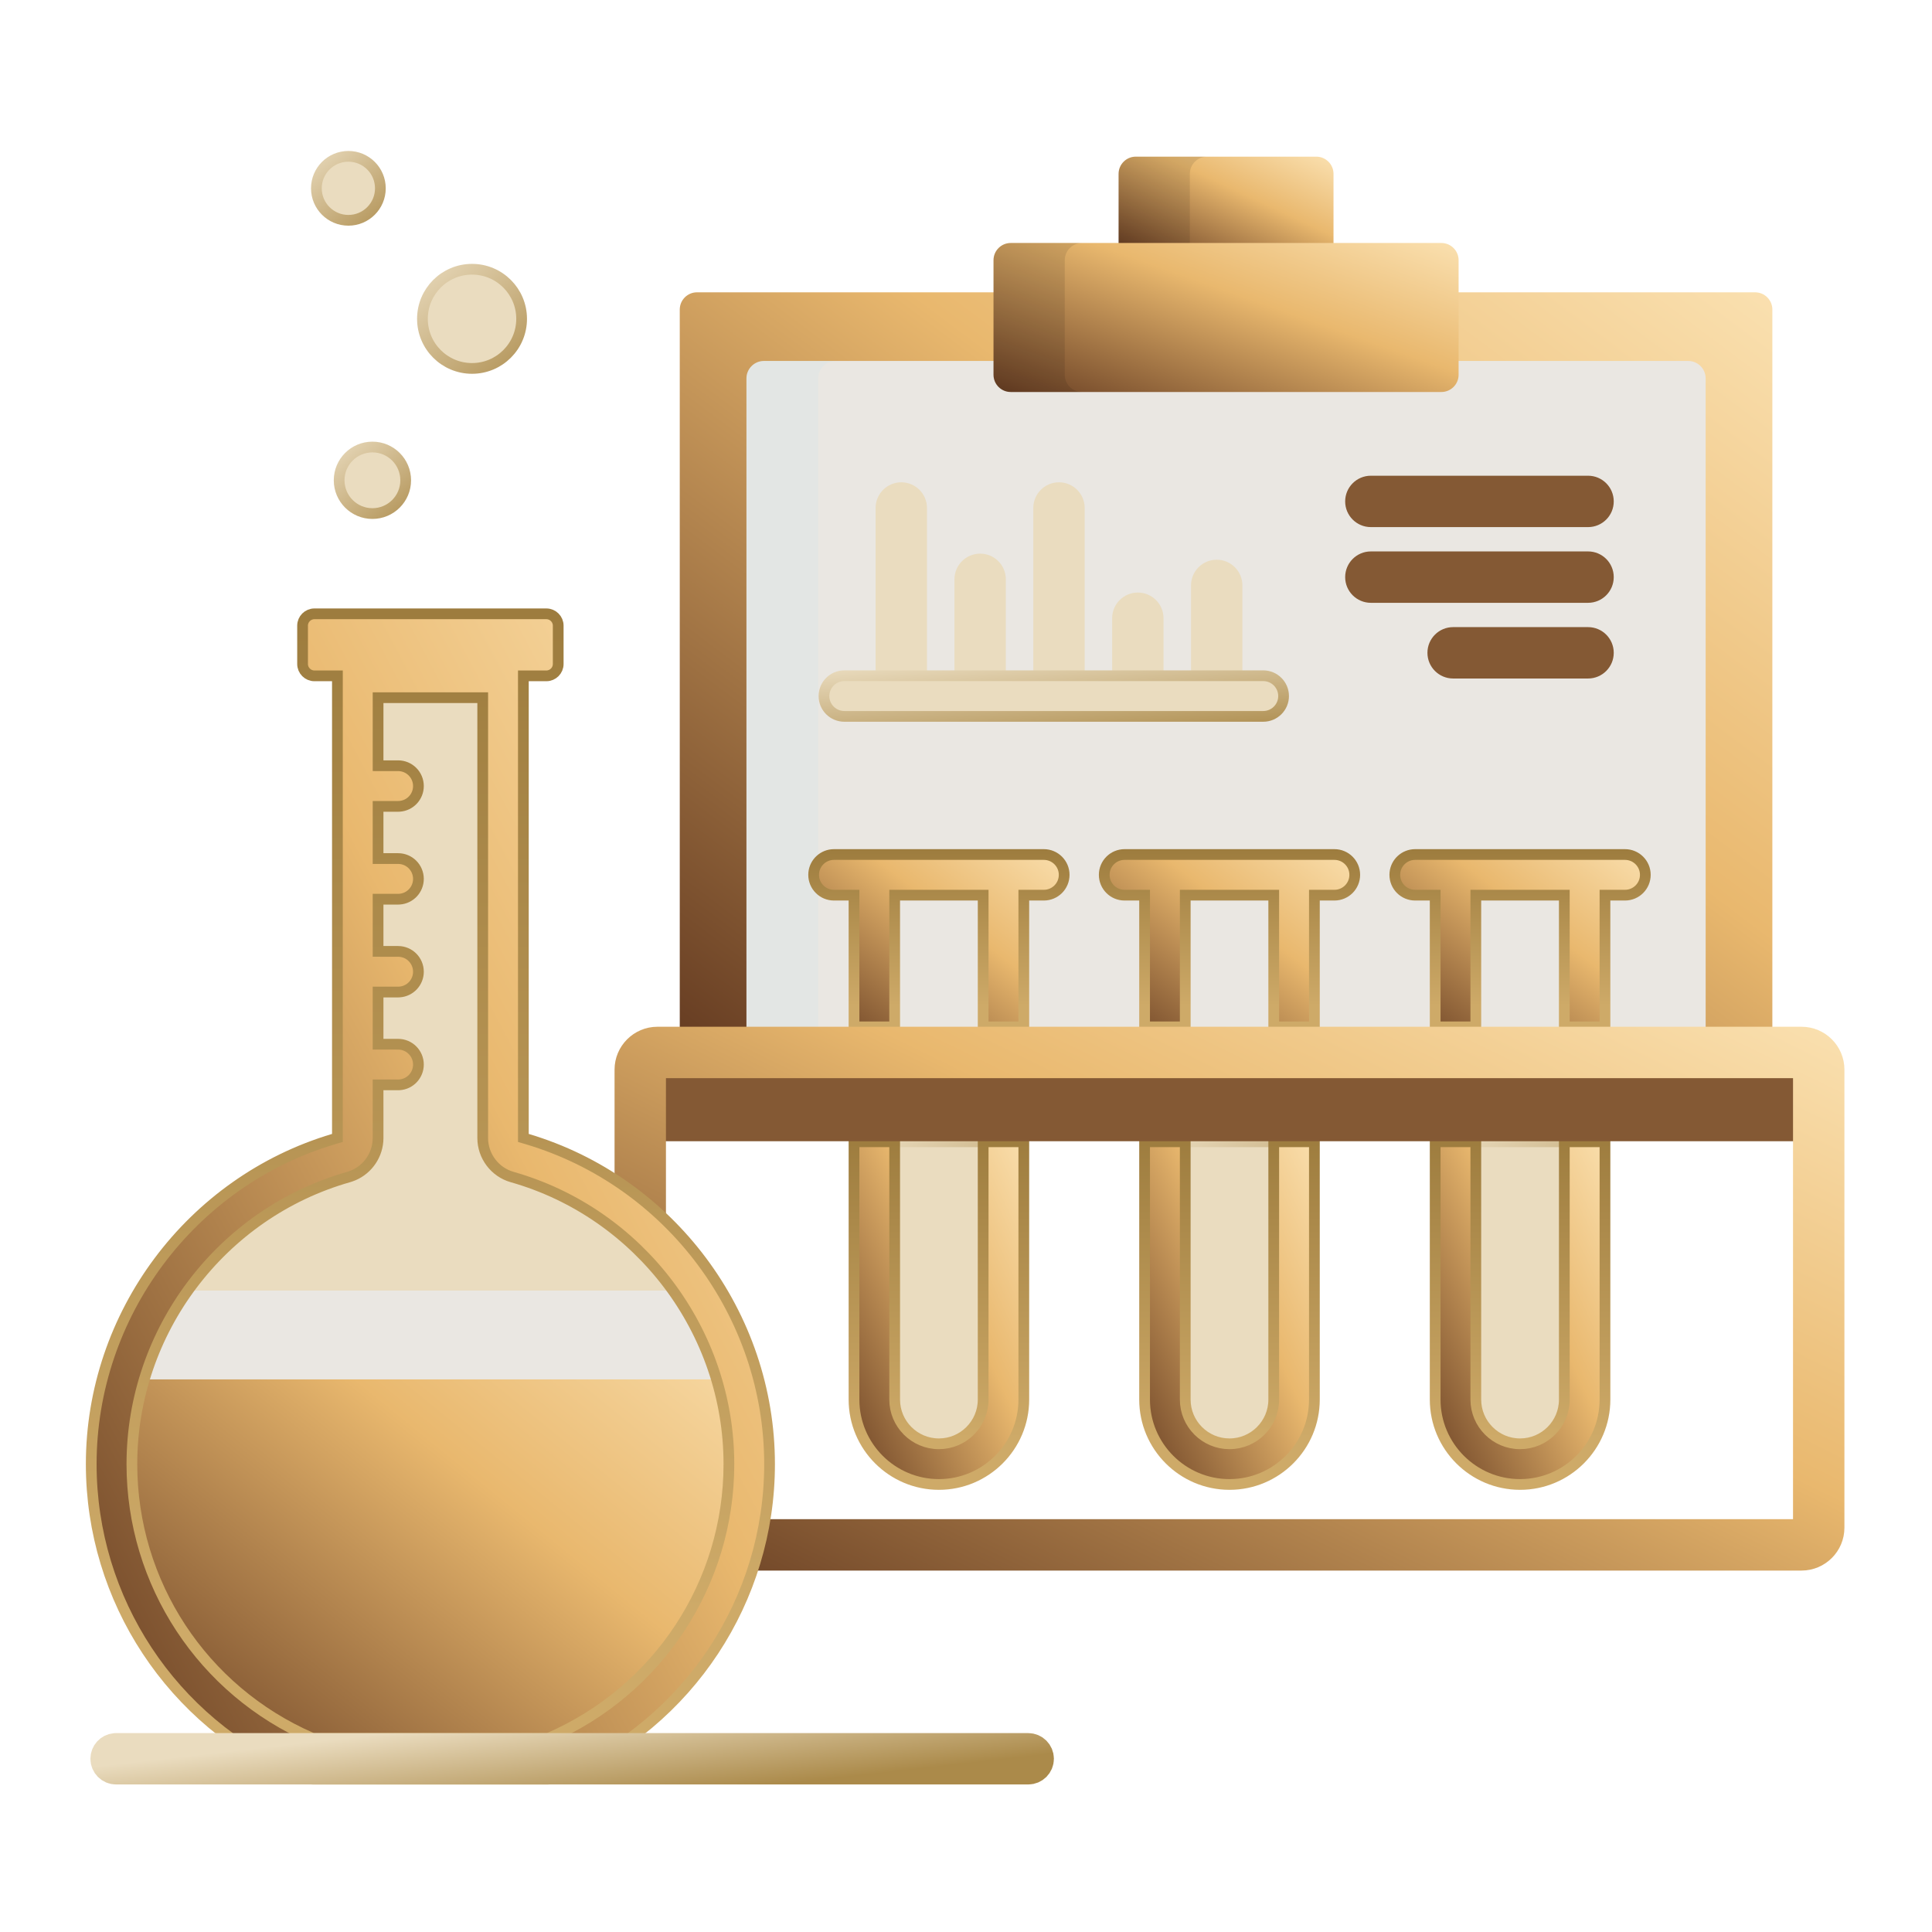 <svg width="180" height="180" viewBox="0 0 180 180" fill="none" xmlns="http://www.w3.org/2000/svg">
<path d="M165.126 96.169V28.836C165.126 27.955 164.406 27.235 163.526 27.235H64.933C64.052 27.235 63.332 27.955 63.332 28.836V96.169H165.126Z" fill="url(#paint0_linear_411_2180)"/>
<path d="M158.913 96.169V35.255C158.913 34.361 158.182 33.63 157.289 33.63H71.169C70.276 33.63 69.545 34.361 69.545 35.255V96.169H158.913Z" fill="#EAE7E2"/>
<path opacity="0.1" d="M76.233 96.169V35.255C76.233 34.361 76.964 33.63 77.857 33.63H71.169C70.276 33.63 69.545 34.361 69.545 35.255V96.169H76.233Z" fill="#A2DFF9"/>
<path d="M124.24 23.054V16.195C124.24 15.315 123.52 14.595 122.64 14.595H105.817C104.937 14.595 104.217 15.315 104.217 16.195V23.054H124.24Z" fill="url(#paint1_linear_411_2180)"/>
<path opacity="0.1" d="M110.855 23.054V16.195C110.855 15.315 111.575 14.595 112.455 14.595H105.817C104.937 14.595 104.217 15.315 104.217 16.195V23.054H110.855Z" fill="black"/>
<path d="M86.365 62.79V47.329C86.365 46.007 85.293 44.935 83.971 44.935C82.649 44.935 81.577 46.007 81.577 47.329V62.79H86.365Z" fill="#EADCBF"/>
<path d="M93.711 62.79V53.975C93.711 52.653 92.639 51.581 91.317 51.581C89.996 51.581 88.924 52.653 88.924 53.975V62.79H93.711Z" fill="#EADCBF"/>
<path d="M101.058 62.79V47.329C101.058 46.007 99.986 44.935 98.664 44.935C97.342 44.935 96.27 46.007 96.27 47.329V62.79H101.058Z" fill="#EADCBF"/>
<path d="M108.404 62.79V57.6C108.404 56.278 107.332 55.206 106.011 55.206C104.689 55.206 103.617 56.278 103.617 57.6V62.79H108.404Z" fill="#EADCBF"/>
<path d="M115.751 62.79V54.541C115.751 53.219 114.679 52.148 113.357 52.148C112.035 52.148 110.964 53.219 110.964 54.541V62.79H115.751Z" fill="#EADCBF"/>
<path d="M78.662 62.956H117.694C118.74 62.956 119.589 63.804 119.589 64.85C119.589 65.895 118.74 66.743 117.694 66.743H78.662C77.616 66.743 76.768 65.895 76.768 64.85C76.769 63.804 77.617 62.956 78.662 62.956Z" fill="#EADCBF" stroke="url(#paint2_linear_411_2180)"/>
<path d="M147.956 49.109H127.72C126.398 49.109 125.326 48.038 125.326 46.716C125.326 45.394 126.398 44.322 127.72 44.322H147.956C149.278 44.322 150.349 45.394 150.349 46.716C150.349 48.038 149.278 49.109 147.956 49.109Z" fill="#845934"/>
<path d="M147.956 56.163H127.72C126.398 56.163 125.326 55.09 125.326 53.769C125.326 52.447 126.398 51.375 127.72 51.375H147.956C149.278 51.375 150.349 52.447 150.349 53.769C150.349 55.09 149.278 56.163 147.956 56.163Z" fill="#845934"/>
<path d="M147.956 63.215H135.385C134.063 63.215 132.991 62.143 132.991 60.821C132.991 59.499 134.063 58.427 135.385 58.427H147.956C149.278 58.427 150.349 59.498 150.349 60.821C150.349 62.143 149.278 63.215 147.956 63.215Z" fill="#845934"/>
<path d="M94.163 36.521C93.284 36.521 92.564 35.801 92.564 34.921V24.239C92.564 23.359 93.284 22.639 94.163 22.639H134.294C135.174 22.639 135.894 23.359 135.894 24.239V34.921C135.894 35.801 135.174 36.521 134.294 36.521H94.163Z" fill="url(#paint3_linear_411_2180)"/>
<g opacity="0.1">
<path d="M99.201 34.921V24.239C99.201 23.359 99.921 22.639 100.801 22.639H94.163C93.283 22.639 92.563 23.359 92.563 24.239V34.921C92.563 35.801 93.283 36.521 94.163 36.521H100.801C99.921 36.521 99.201 35.801 99.201 34.921Z" fill="black"/>
</g>
<path d="M81.46 105.879V130.394C81.46 133.717 84.154 136.41 87.476 136.41C90.799 136.41 93.493 133.717 93.493 130.394V105.879H81.46Z" fill="#A2DFF9"/>
<path d="M93.492 81.51H81.459V96.171H93.492V81.51Z" fill="#EAE7E2"/>
<path d="M92.992 106.379V130.395C92.992 133.441 90.522 135.91 87.476 135.91C84.43 135.91 81.96 133.441 81.96 130.395V106.379H92.992Z" fill="#EADCBF" stroke="url(#paint4_linear_411_2180)"/>
<path d="M77.699 79.614H97.252C98.298 79.614 99.146 80.462 99.146 81.508C99.146 82.554 98.298 83.401 97.252 83.401H95.386V95.669H91.599V83.401H83.354V95.669H79.566V83.401H77.699C76.654 83.401 75.806 82.554 75.805 81.508L75.815 81.314C75.912 80.36 76.718 79.614 77.699 79.614Z" fill="url(#paint5_linear_411_2180)" stroke="url(#paint6_linear_411_2180)"/>
<path d="M83.354 106.378V130.394C83.355 132.667 85.203 134.516 87.476 134.516C89.75 134.515 91.598 132.667 91.598 130.394V106.378H95.386V130.394C95.386 134.755 91.837 138.304 87.475 138.304C83.115 138.303 79.566 134.755 79.566 130.394V106.378H83.354Z" fill="url(#paint7_linear_411_2180)" stroke="url(#paint8_linear_411_2180)"/>
<path d="M120.564 81.51H108.531V96.171H120.564V81.51Z" fill="#EAE7E2"/>
<path d="M108.532 105.879V130.394C108.532 133.717 111.226 136.41 114.548 136.41C117.871 136.41 120.565 133.717 120.565 130.394V105.879H108.532Z" fill="#A2DFF9"/>
<path d="M120.065 106.379V130.395C120.064 133.441 117.594 135.91 114.548 135.91C111.502 135.91 109.033 133.441 109.032 130.395V106.379H120.065Z" fill="#EADCBF" stroke="url(#paint9_linear_411_2180)"/>
<path d="M104.772 79.614H124.325C125.371 79.614 126.219 80.462 126.219 81.508C126.219 82.554 125.371 83.401 124.325 83.401H122.459V95.669H118.671V83.401H110.427V95.669H106.639V83.401H104.772C103.727 83.401 102.879 82.554 102.879 81.508C102.879 80.462 103.727 79.615 104.772 79.614Z" fill="url(#paint10_linear_411_2180)" stroke="url(#paint11_linear_411_2180)"/>
<path d="M110.426 106.378V130.394C110.426 132.667 112.275 134.515 114.548 134.516C116.821 134.516 118.671 132.667 118.671 130.394V106.378H122.459V130.394C122.459 134.755 118.91 138.304 114.549 138.304C110.188 138.304 106.639 134.755 106.639 130.394V106.378H110.426Z" fill="url(#paint12_linear_411_2180)" stroke="url(#paint13_linear_411_2180)"/>
<path d="M147.638 81.51H135.606V96.171H147.638V81.51Z" fill="#EAE7E2"/>
<path d="M135.605 105.879V130.394C135.605 133.717 138.299 136.41 141.621 136.41C144.944 136.41 147.637 133.717 147.637 130.394V105.879H135.605Z" fill="#A2DFF9"/>
<path d="M147.138 106.379V130.395C147.137 133.441 144.667 135.91 141.621 135.91C138.575 135.91 136.106 133.441 136.105 130.395V106.379H147.138Z" fill="#EADCBF" stroke="url(#paint14_linear_411_2180)"/>
<path d="M137.499 106.378V130.394C137.499 132.667 139.349 134.516 141.622 134.516C143.895 134.515 145.744 132.667 145.744 130.394V106.378H149.532V130.394C149.532 134.755 145.983 138.304 141.622 138.304C137.261 138.304 133.712 134.755 133.712 130.394V106.378H137.499Z" fill="url(#paint15_linear_411_2180)" stroke="url(#paint16_linear_411_2180)"/>
<path d="M131.845 79.614H151.397C152.443 79.614 153.291 80.462 153.291 81.508C153.291 82.554 152.443 83.401 151.397 83.401H149.531V95.669H145.743V83.401H137.499V95.669H133.712V83.401H131.845C130.799 83.401 129.951 82.554 129.951 81.508L129.961 81.314C130.058 80.359 130.864 79.614 131.845 79.614Z" fill="url(#paint17_linear_411_2180)" stroke="url(#paint18_linear_411_2180)"/>
<path d="M168.326 99.17H60.768V106.326H168.326V99.17Z" fill="#845934"/>
<path d="M167.846 95.66H61.252C59.049 95.66 57.257 97.452 57.257 99.654V112.184C59.008 113.43 60.612 114.858 62.045 116.437V100.448H167.052V141.538H69.355C69.068 143.177 68.646 144.778 68.098 146.326H167.846C170.048 146.326 171.84 144.534 171.84 142.332V99.654C171.84 97.452 170.048 95.66 167.846 95.66Z" fill="url(#paint19_linear_411_2180)"/>
<path d="M46.367 63.609V106.032C46.367 107.091 47.077 108.031 48.096 108.321C60.581 111.87 69.303 123.422 69.303 136.41C69.303 148.091 62.358 158.625 51.607 163.249L51.606 163.25C51.434 163.324 51.249 163.362 51.062 163.362H29.136C28.949 163.362 28.763 163.324 28.591 163.25V163.249C17.84 158.625 10.894 148.091 10.894 136.41C10.894 123.422 19.616 111.87 32.101 108.321C33.12 108.032 33.83 107.09 33.83 106.031V63.609H46.367Z" fill="#EADCBF" stroke="url(#paint20_linear_411_2180)"/>
<path d="M64.706 120.74C67.631 125.325 69.303 130.729 69.303 136.41C69.303 148.091 62.358 158.625 51.607 163.249H51.606C51.434 163.323 51.249 163.361 51.062 163.361H29.136C28.996 163.361 28.856 163.34 28.723 163.298L28.591 163.249C17.84 158.625 10.894 148.091 10.894 136.41C10.894 130.729 12.567 125.324 15.492 120.74H64.706Z" fill="url(#paint21_linear_411_2180)" stroke="url(#paint22_linear_411_2180)"/>
<path d="M68.718 128.514C67.896 125.564 66.629 122.775 64.98 120.24H15.218C13.568 122.775 12.301 125.564 11.479 128.514H68.718Z" fill="#EAE7E2"/>
<path d="M29.291 57.188H50.907C51.51 57.189 52.007 57.685 52.007 58.289V61.866C52.007 62.47 51.51 62.967 50.907 62.967H48.761V106.019L49.118 106.125C62.43 110.085 71.698 122.485 71.698 136.41C71.698 149.048 64.183 160.446 52.553 165.447L52.552 165.448C52.081 165.651 51.579 165.756 51.062 165.756H29.136C28.619 165.756 28.117 165.651 27.643 165.446H27.642C16.014 160.446 8.5 149.048 8.5 136.41C8.5 122.485 17.767 110.085 31.079 106.125L31.436 106.019V62.967H29.291C28.687 62.967 28.191 62.47 28.19 61.866V58.289C28.19 57.685 28.687 57.188 29.291 57.188ZM35.225 65.503L35.224 70.841V71.34L35.724 71.341H37.091C38.137 71.341 38.984 72.189 38.984 73.235C38.984 74.236 38.208 75.055 37.225 75.123L37.074 75.129H35.224V79.989H35.724L37.091 79.99C38.137 79.99 38.984 80.838 38.984 81.884C38.984 82.885 38.208 83.704 37.225 83.772L37.091 83.777H35.224V88.638L35.724 88.639L37.091 88.64C38.137 88.64 38.984 89.487 38.984 90.533C38.984 91.534 38.208 92.353 37.225 92.421L37.074 92.427H35.224V97.287H35.724L37.091 97.288C38.136 97.288 38.984 98.136 38.984 99.182C38.984 100.182 38.208 101.002 37.225 101.07L37.074 101.075H35.224V101.575L35.225 106.031L35.212 106.332C35.091 107.822 34.085 109.121 32.663 109.604L32.482 109.661C20.591 113.041 12.288 124.04 12.288 136.41C12.288 147.498 18.862 157.501 29.044 161.926L29.14 161.968H51.058L51.153 161.926C61.337 157.499 67.91 147.497 67.91 136.41C67.91 124.04 59.606 113.041 47.715 109.661C46.101 109.202 44.974 107.708 44.974 106.031V65.003H35.225V65.503Z" fill="url(#paint23_linear_411_2180)" stroke="url(#paint24_linear_411_2180)"/>
<path d="M10.817 162.968H95.795C96.289 162.968 96.689 163.368 96.689 163.861C96.689 164.355 96.289 164.755 95.795 164.755H10.817C10.324 164.755 9.923 164.355 9.923 163.861C9.923 163.399 10.275 163.019 10.725 162.973L10.817 162.968Z" fill="#EADCBF" stroke="url(#paint25_linear_411_2180)" stroke-width="3"/>
<path d="M34.698 41.648C36.41 41.648 37.797 43.036 37.797 44.748C37.797 46.46 36.41 47.847 34.698 47.848C32.986 47.848 31.597 46.46 31.597 44.748C31.597 43.036 32.986 41.648 34.698 41.648Z" fill="#EADCBF" stroke="url(#paint26_linear_411_2180)"/>
<path d="M43.978 25.085C46.529 25.085 48.598 27.154 48.598 29.705C48.598 32.257 46.529 34.325 43.978 34.325C41.426 34.325 39.358 32.257 39.358 29.705C39.358 27.154 41.426 25.085 43.978 25.085Z" fill="#EADCBF" stroke="url(#paint27_linear_411_2180)"/>
<path d="M32.458 14.565C34.104 14.565 35.438 15.899 35.438 17.545C35.438 19.191 34.104 20.525 32.458 20.525C30.812 20.525 29.477 19.191 29.477 17.545C29.477 15.899 30.812 14.565 32.458 14.565Z" fill="#EADCBF" stroke="url(#paint28_linear_411_2180)"/>
<defs>
<linearGradient id="paint0_linear_411_2180" x1="169.805" y1="20.581" x2="95.466" y2="119.813" gradientUnits="userSpaceOnUse">
<stop stop-color="#FDE7BB"/>
<stop offset="0.453" stop-color="#E9B86E"/>
<stop offset="1" stop-color="#683E23"/>
</linearGradient>
<linearGradient id="paint1_linear_411_2180" x1="125.161" y1="13.778" x2="117.868" y2="29.382" gradientUnits="userSpaceOnUse">
<stop stop-color="#FDE7BB"/>
<stop offset="0.453" stop-color="#E9B86E"/>
<stop offset="1" stop-color="#683E23"/>
</linearGradient>
<linearGradient id="paint2_linear_411_2180" x1="123.937" y1="68.041" x2="123.027" y2="58.013" gradientUnits="userSpaceOnUse">
<stop offset="0.017" stop-color="#AB8A4A"/>
<stop offset="1" stop-color="#EADCBF"/>
</linearGradient>
<linearGradient id="paint3_linear_411_2180" x1="137.886" y1="21.299" x2="128.063" y2="49.016" gradientUnits="userSpaceOnUse">
<stop stop-color="#FDE7BB"/>
<stop offset="0.453" stop-color="#E9B86E"/>
<stop offset="1" stop-color="#683E23"/>
</linearGradient>
<linearGradient id="paint4_linear_411_2180" x1="94.549" y1="141.499" x2="69.59" y2="129.666" gradientUnits="userSpaceOnUse">
<stop offset="0.017" stop-color="#AB8A4A"/>
<stop offset="1" stop-color="#EADCBF"/>
</linearGradient>
<linearGradient id="paint5_linear_411_2180" x1="100.765" y1="77.468" x2="82.206" y2="101.411" gradientUnits="userSpaceOnUse">
<stop stop-color="#FDE7BB"/>
<stop offset="0.453" stop-color="#E9B86E"/>
<stop offset="1" stop-color="#683E23"/>
</linearGradient>
<linearGradient id="paint6_linear_411_2180" x1="87.476" y1="79.114" x2="87.476" y2="93.682" gradientUnits="userSpaceOnUse">
<stop stop-color="#9D7C3E"/>
<stop offset="1" stop-color="#CEAA68"/>
</linearGradient>
<linearGradient id="paint7_linear_411_2180" x1="96.659" y1="102.7" x2="68.495" y2="115.706" gradientUnits="userSpaceOnUse">
<stop stop-color="#FDE7BB"/>
<stop offset="0.453" stop-color="#E9B86E"/>
<stop offset="1" stop-color="#683E23"/>
</linearGradient>
<linearGradient id="paint8_linear_411_2180" x1="87.476" y1="105.878" x2="87.476" y2="134.002" gradientUnits="userSpaceOnUse">
<stop stop-color="#9D7C3E"/>
<stop offset="1" stop-color="#CEAA68"/>
</linearGradient>
<linearGradient id="paint9_linear_411_2180" x1="121.622" y1="141.499" x2="96.662" y2="129.666" gradientUnits="userSpaceOnUse">
<stop offset="0.017" stop-color="#AB8A4A"/>
<stop offset="1" stop-color="#EADCBF"/>
</linearGradient>
<linearGradient id="paint10_linear_411_2180" x1="127.838" y1="77.468" x2="109.279" y2="101.411" gradientUnits="userSpaceOnUse">
<stop stop-color="#FDE7BB"/>
<stop offset="0.453" stop-color="#E9B86E"/>
<stop offset="1" stop-color="#683E23"/>
</linearGradient>
<linearGradient id="paint11_linear_411_2180" x1="114.549" y1="79.114" x2="114.549" y2="93.682" gradientUnits="userSpaceOnUse">
<stop stop-color="#9D7C3E"/>
<stop offset="1" stop-color="#CEAA68"/>
</linearGradient>
<linearGradient id="paint12_linear_411_2180" x1="123.732" y1="102.7" x2="95.567" y2="115.706" gradientUnits="userSpaceOnUse">
<stop stop-color="#FDE7BB"/>
<stop offset="0.453" stop-color="#E9B86E"/>
<stop offset="1" stop-color="#683E23"/>
</linearGradient>
<linearGradient id="paint13_linear_411_2180" x1="114.549" y1="105.878" x2="114.549" y2="134.002" gradientUnits="userSpaceOnUse">
<stop stop-color="#9D7C3E"/>
<stop offset="1" stop-color="#CEAA68"/>
</linearGradient>
<linearGradient id="paint14_linear_411_2180" x1="148.694" y1="141.499" x2="123.735" y2="129.666" gradientUnits="userSpaceOnUse">
<stop offset="0.017" stop-color="#AB8A4A"/>
<stop offset="1" stop-color="#EADCBF"/>
</linearGradient>
<linearGradient id="paint15_linear_411_2180" x1="150.805" y1="102.7" x2="122.64" y2="115.706" gradientUnits="userSpaceOnUse">
<stop stop-color="#FDE7BB"/>
<stop offset="0.453" stop-color="#E9B86E"/>
<stop offset="1" stop-color="#683E23"/>
</linearGradient>
<linearGradient id="paint16_linear_411_2180" x1="141.622" y1="105.878" x2="141.622" y2="134.002" gradientUnits="userSpaceOnUse">
<stop stop-color="#9D7C3E"/>
<stop offset="1" stop-color="#CEAA68"/>
</linearGradient>
<linearGradient id="paint17_linear_411_2180" x1="154.91" y1="77.468" x2="136.351" y2="101.411" gradientUnits="userSpaceOnUse">
<stop stop-color="#FDE7BB"/>
<stop offset="0.453" stop-color="#E9B86E"/>
<stop offset="1" stop-color="#683E23"/>
</linearGradient>
<linearGradient id="paint18_linear_411_2180" x1="141.621" y1="79.114" x2="141.621" y2="93.682" gradientUnits="userSpaceOnUse">
<stop stop-color="#9D7C3E"/>
<stop offset="1" stop-color="#CEAA68"/>
</linearGradient>
<linearGradient id="paint19_linear_411_2180" x1="177.106" y1="90.77" x2="132.162" y2="182.65" gradientUnits="userSpaceOnUse">
<stop stop-color="#FDE7BB"/>
<stop offset="0.453" stop-color="#E9B86E"/>
<stop offset="1" stop-color="#683E23"/>
</linearGradient>
<linearGradient id="paint20_linear_411_2180" x1="75.022" y1="180.654" x2="-25.392" y2="109.427" gradientUnits="userSpaceOnUse">
<stop offset="0.017" stop-color="#AB8A4A"/>
<stop offset="1" stop-color="#EADCBF"/>
</linearGradient>
<linearGradient id="paint21_linear_411_2180" x1="72.534" y1="116.03" x2="24.558" y2="175.095" gradientUnits="userSpaceOnUse">
<stop stop-color="#FDE7BB"/>
<stop offset="0.453" stop-color="#E9B86E"/>
<stop offset="1" stop-color="#683E23"/>
</linearGradient>
<linearGradient id="paint22_linear_411_2180" x1="40.099" y1="120.24" x2="40.099" y2="157.5" gradientUnits="userSpaceOnUse">
<stop stop-color="#9D7C3E"/>
<stop offset="1" stop-color="#CEAA68"/>
</linearGradient>
<linearGradient id="paint23_linear_411_2180" x1="75.148" y1="46.112" x2="-26.701" y2="100.057" gradientUnits="userSpaceOnUse">
<stop stop-color="#FDE7BB"/>
<stop offset="0.453" stop-color="#E9B86E"/>
<stop offset="1" stop-color="#683E23"/>
</linearGradient>
<linearGradient id="paint24_linear_411_2180" x1="40.099" y1="56.688" x2="40.099" y2="150.277" gradientUnits="userSpaceOnUse">
<stop stop-color="#9D7C3E"/>
<stop offset="1" stop-color="#CEAA68"/>
</linearGradient>
<linearGradient id="paint25_linear_411_2180" x1="94" y1="164" x2="92.992" y2="155.075" gradientUnits="userSpaceOnUse">
<stop offset="0.017" stop-color="#AB8A4A"/>
<stop offset="1" stop-color="#EADCBF"/>
</linearGradient>
<linearGradient id="paint26_linear_411_2180" x1="38.93" y1="49.548" x2="31.455" y2="40.555" gradientUnits="userSpaceOnUse">
<stop offset="0.017" stop-color="#AB8A4A"/>
<stop offset="1" stop-color="#EADCBF"/>
</linearGradient>
<linearGradient id="paint27_linear_411_2180" x1="49.997" y1="36.532" x2="39.366" y2="23.742" gradientUnits="userSpaceOnUse">
<stop offset="0.017" stop-color="#AB8A4A"/>
<stop offset="1" stop-color="#EADCBF"/>
</linearGradient>
<linearGradient id="paint28_linear_411_2180" x1="36.549" y1="22.185" x2="29.323" y2="13.492" gradientUnits="userSpaceOnUse">
<stop offset="0.017" stop-color="#AB8A4A"/>
<stop offset="1" stop-color="#EADCBF"/>
</linearGradient>
</defs>
</svg>
